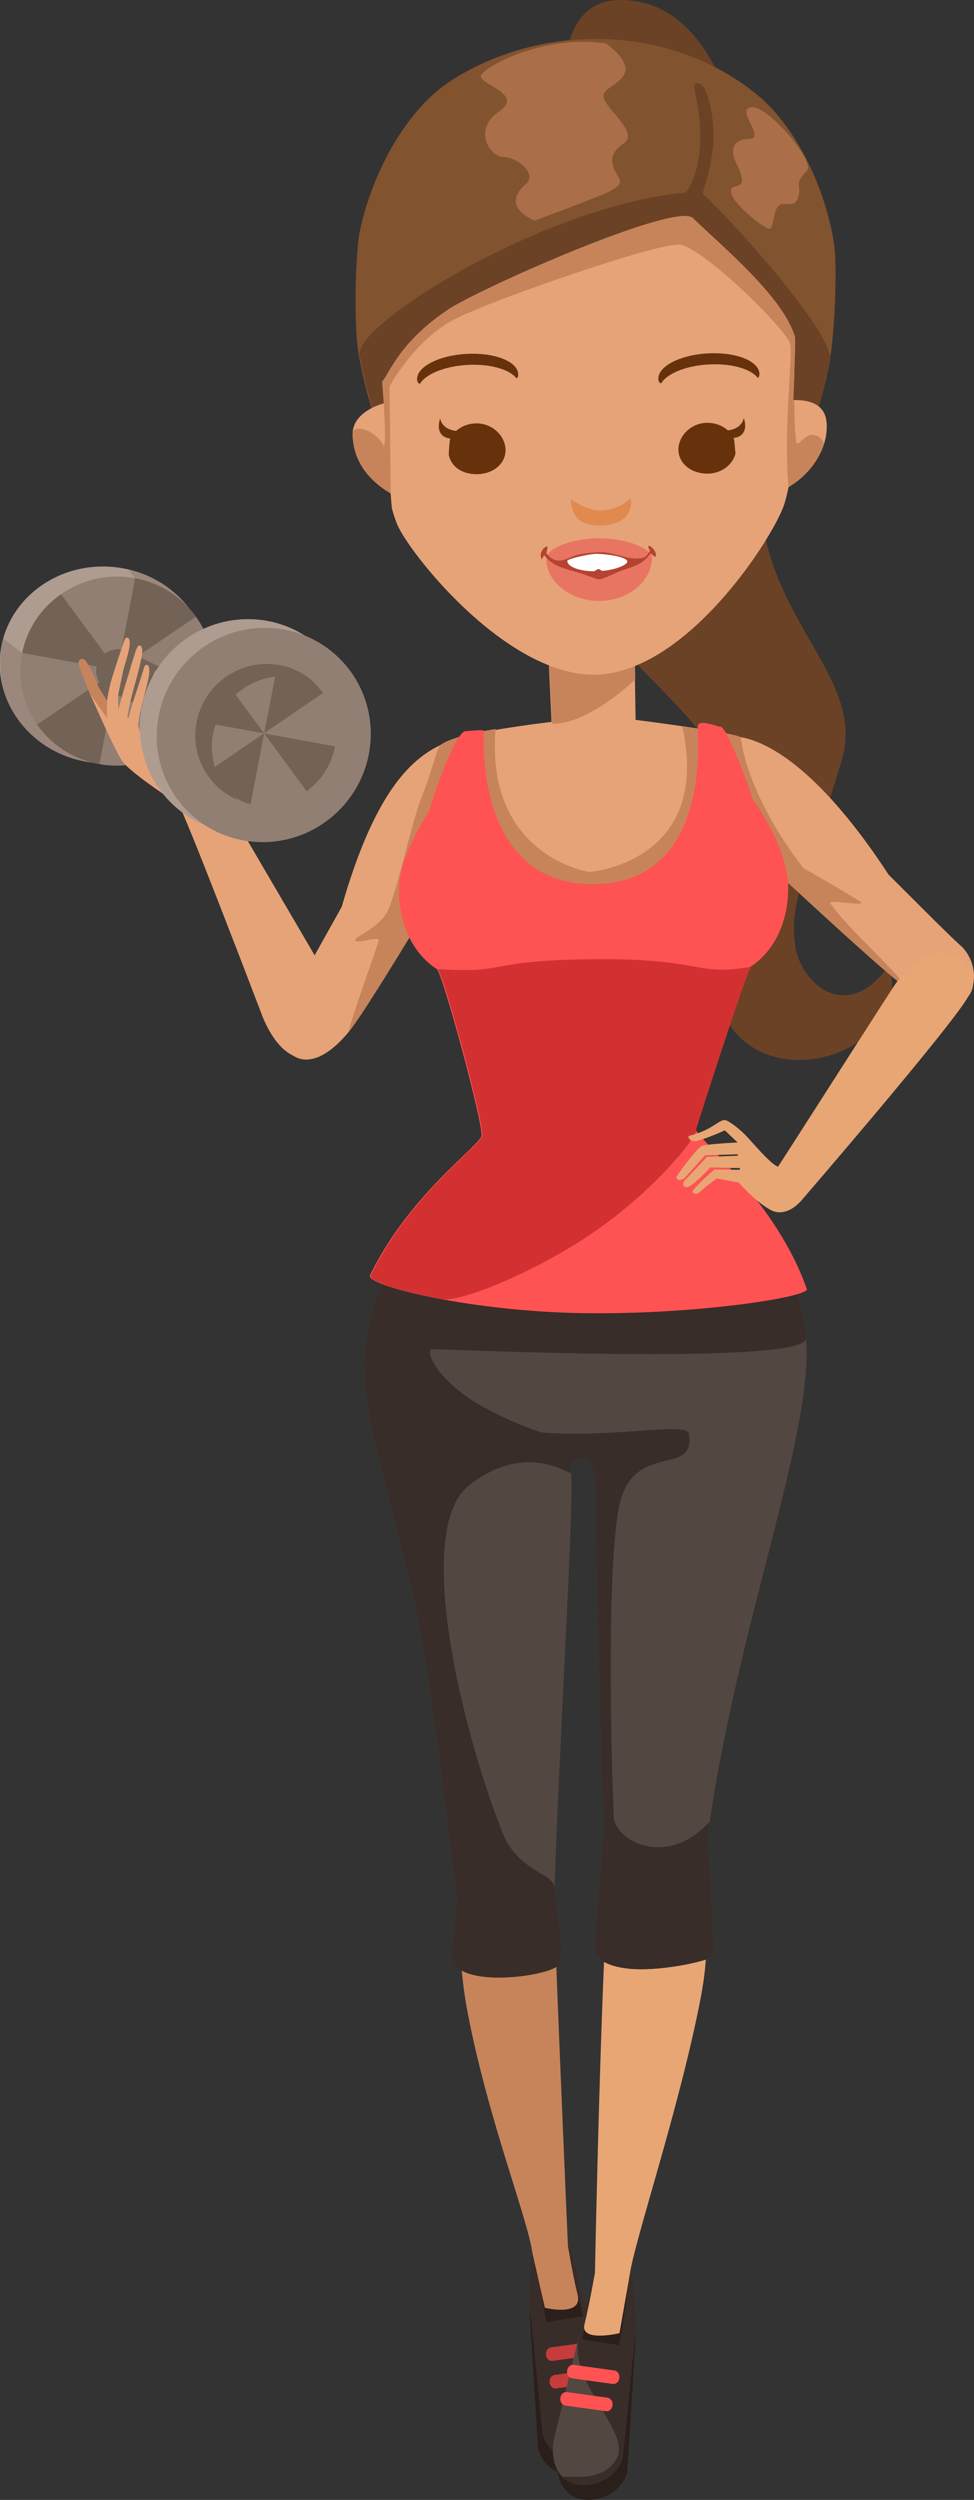 <!-- Generator: Adobe Illustrator 25.0.0, SVG Export Plug-In  -->
<svg version="1.1" xmlns="http://www.w3.org/2000/svg" xmlns:xlink="http://www.w3.org/1999/xlink" x="0px" y="0px"
	 width="207.752px" height="532.91px" viewBox="0 0 207.752 532.91"
	 style="overflow:visible;enable-background:new 0 0 207.752 532.91;" xml:space="preserve">
<rect x="0" y="0" width="207.752" height="532.91" fill="#333333" stroke="none"/>
<style type="text/css">
	.st0{fill:#6B4226;}
	.st1{fill:#82532F;}
	.st2{fill:#AA6F48;}
	.st3{fill:#2B1F1B;}
	.st4{fill:#382D28;}
	.st5{fill:#C63C3C;}
	.st6{fill:#C7845A;}
	.st7{fill:#534741;}
	.st8{fill:#FF5353;}
	.st9{fill:#E8A674;}
	.st10{fill:#E6A378;}
	.st11{fill:#D33131;}
	.st12{fill:#AF9C90;}
	.st13{fill:#9B877C;}
	.st14{fill:#736357;}
	.st15{fill:#917F73;}
	.st16{fill:#756B67;}
	.st17{fill:#928884;}
	.st18{fill:none;}
	.st19{fill:#E87562;}
	.st20{fill:#67310C;}
	.st21{fill:#E08A4F;}
	.st22{fill:#B54331;}
	.st23{fill:#FFFFFF;}
</style>
<defs>
</defs>
<g>
	<g>
		<path class="st0" d="M162.159,101.415c-1.542,29.603,22.944,42.027,17.396,60.601c-7.384,24.722-11.337,29.87-9.941,39.576
			c1.188,8.26,11.183,16.696,19.881,4.329c6.213,17.315-26.094,29.682-35.414,9.894c-4.431-9.409-9.941-30.3-0.621-53.18
			c-8.868-17.927-36.027-28.807-30.444-55.035c0-64.547-12.426-107.906,9.63-107.597C155.642,0.324,165.517,36.955,162.159,101.415z
			"/>
		<g>
			<path class="st1" d="M177.895,51.914c-2.179-13.754-9.279-25.84-16.169-31.529c-19.153-15.813-46.993-15.36-65.854-2.968
				c-8.91,5.852-16.314,18.793-19.083,31.681c-0.923,4.296-1.451,19.916-0.235,26.727c3.655,20.486,16.942,54.534,51.301,52.795
				c34.269-1.735,45.645-33.924,49.067-51.506C178.071,71.207,178.621,56.498,177.895,51.914z"/>
			<path class="st0" d="M149.258,17.816c-3.122-0.869,1.338,4.997-0.223,15.86c-0.563,3.916-2.469,7.347-2.898,7.387
				C116.054,43.856,75.53,69.116,76.702,75.68c3.655,20.486,16.942,54.534,51.301,52.795c34.269-1.735,45.645-33.924,49.067-51.506
				c1.032-5.302-18.566-27.472-27.143-35.689c-0.21-0.201,1.973-5.387,2.23-11.298C152.396,24.48,150.763,18.235,149.258,17.816z"/>
			<path class="st2" d="M129.237,9.257c0,0,5.701,3.874,3.801,6.779c-1.9,2.905-5.701,2.905-3.801,5.811
				c1.9,2.906,6.651,6.779,3.801,8.716c-2.85,1.937-2.85,3.874-1.9,5.811c0.95,1.937,2.483,2.594-1.317,4.531
				c-1.9,0.969-15.785,6.122-15.785,6.122s-7.601-2.906-1.9-7.748c2.632-2.236-1.9-5.811-4.75-5.811c-2.85,0-6.651-5.811-0.95-9.685
				c5.701-3.874-4.75-5.811-3.8-7.748C103.584,14.099,115.936,7.32,129.237,9.257z"/>
			<path class="st2" d="M160.232,22.844c3.484-0.484,13.777,11.622,11.876,13.559c-3.005,3.063-0.95,2.905-1.9,5.811
				c-0.95,2.905-3.959-0.646-4.909,3.228c-0.95,3.874-0.522,4.063-3.373,2.126c-1.138-0.773-5.475-4.301-5.946-6.373
				c-0.709-3.117,4.726,0.857,0.926-6.729c-0.966-1.929-0.95-4.843,2.85-4.843C163.558,29.624,156.748,23.329,160.232,22.844z"/>
		</g>
	</g>
	<g>
		<g>
			<g>
				<g>
					<g>
						<g>
							<path class="st3" d="M121.206,484.323c0.114,0.191,8.397,34.527,8.397,34.527c0.394,3.857-0.664,6.354-2.377,7.749
								c-2.272,1.85-5.695,1.76-8.406,0.33c-1.951-1.03-3.534-2.755-4.052-4.952l-1.762-27.995l0.578-8.432
								C113.2,482.772,121.206,484.323,121.206,484.323z"/>
						</g>
					</g>
					<g>
						<path class="st4" d="M122.171,481.158c1.276,5.222,8.396,34.527,8.396,34.527c0.394,3.857-0.664,6.354-2.377,7.749
							c-2.272,1.85-5.695,1.76-8.406,0.329c-1.952-1.03-3.534-2.755-4.052-4.952l-2.899-28.738l0.482-7.386
							c-0.161-2.99,1.849-4.924,4.001-5.335C119.469,476.941,121.763,478.053,122.171,481.158z"/>
					</g>
					<path class="st3" d="M121.356,480.753c0,0-0.482-2.286-3.055-2.462c-2.573-0.176-3.377,1.759-3.538,4.045
						c-0.161,2.286,1.769,12.662,1.769,12.662l7.879-1.231L121.356,480.753z"/>
				</g>
				<path class="st5" d="M118.635,509.143l8.638-1.192c0.685-0.094,1.174-0.784,1.088-1.533l-0.018-0.156
					c-0.086-0.749-0.717-1.284-1.402-1.189l-8.639,1.192c-0.685,0.094-1.174,0.784-1.088,1.533l0.018,0.156
					C117.32,508.702,117.951,509.237,118.635,509.143z"/>
				<path class="st5" d="M117.88,503.274l8.639-1.193c0.684-0.094,1.174-0.784,1.087-1.533l-0.018-0.156
					c-0.086-0.749-0.717-1.284-1.402-1.189l-8.638,1.193c-0.685,0.095-1.174,0.784-1.088,1.533l0.018,0.156
					C116.564,502.833,117.195,503.368,117.88,503.274z"/>
			</g>
			<path class="st6" d="M97.296,392.706c-0.585-13.382,20.237-14.884,20.478-0.031c0.24,14.854,3.369,86.175,3.369,86.175
				c0.038,0.063,0.84,5.265,2.062,10.289c1.175,4.83-6.989,2.814-6.989,2.814l-2.695-11.876
				c-1.005-7.268-9.291-27.921-13.736-50.842C97.435,417.119,97.787,403.946,97.296,392.706z"/>
		</g>
		<g>
			<g>
				<g>
					<g>
						<g>
							<path class="st3" d="M127.363,489.238c-0.114,0.191-8.397,34.527-8.397,34.527c-0.394,3.857,0.664,6.354,2.377,7.749
								c2.272,1.85,5.695,1.76,8.406,0.329c1.952-1.03,3.534-2.755,4.052-4.952l1.762-27.995l-0.578-8.432
								C135.369,487.687,127.363,489.238,127.363,489.238z"/>
						</g>
					</g>
					<g>
						<path class="st7" d="M126.398,486.072c-1.276,5.222-8.397,34.527-8.397,34.527c-0.394,3.857,0.664,6.354,2.377,7.749
							c2.272,1.85,5.695,1.76,8.406,0.33c1.952-1.03,3.534-2.755,4.052-4.952l2.899-28.738l-0.482-7.386
							c0.161-2.99-1.849-4.924-4.001-5.335C129.099,481.855,126.805,482.968,126.398,486.072z"/>
					</g>
					<g>
						<path class="st4" d="M126.398,486.072c-0.444,1.817-1.595,6.547-2.907,11.945c-2.461,10.119,11.602,20.536,7.903,26.34
							c-3.699,5.804-12.728,2.596-11.015,3.991c2.272,1.85,5.695,1.76,8.406,0.33c1.952-1.03,3.534-2.755,4.052-4.952l2.899-28.738
							l-0.482-7.386c0.161-2.99-1.849-4.924-4.001-5.335C129.099,481.855,126.805,482.968,126.398,486.072z"/>
					</g>
					<path class="st3" d="M127.213,485.667c0,0,0.482-2.286,3.055-2.462c2.573-0.176,3.377,1.759,3.538,4.045
						c0.161,2.286-1.769,12.662-1.769,12.662l-7.879-1.231L127.213,485.667z"/>
				</g>
				<path class="st8" d="M130.689,508.188l-8.639-1.193c-0.685-0.094-1.174-0.784-1.088-1.533l0.018-0.156
					c0.086-0.749,0.717-1.284,1.402-1.189l8.638,1.193c0.685,0.095,1.174,0.784,1.088,1.533l-0.018,0.156
					C132.004,507.747,131.373,508.283,130.689,508.188z"/>
				<path class="st8" d="M129.242,513.992l-8.638-1.193c-0.685-0.094-1.174-0.784-1.088-1.533l0.018-0.156
					c0.086-0.749,0.717-1.284,1.402-1.189l8.639,1.192c0.684,0.095,1.174,0.784,1.087,1.533l-0.018,0.156
					C130.557,513.551,129.926,514.086,129.242,513.992z"/>
			</g>
			<path class="st9" d="M150.614,396.602c0.585-13.382-18.532-18.82-20.415-1.033s-3.299,88.931-3.299,88.931
				c-0.037,0.062-1.039,6.089-2.24,11.026c-0.933,3.836,7.477,1.847,7.477,1.847l2.171-12.398
				c1.008-7.292,10.671-35.768,15.145-59.072C151.794,413.701,150.126,407.77,150.614,396.602z"/>
		</g>
		<g>
			<path class="st7" d="M152.258,416.923c0.341-3.357-1.702-22.968-0.871-28.617c6.357-43.227,22.242-83.049,20.528-103.054
				c-2.041-23.824-23.293-41.751-24.51-44.853c0,0-40.825-1.486-41.532,0c-1.659,3.49-24.298,21.029-27.812,45.554
				c-2.029,14.161,4.962,31.101,10.303,55.365c3.32,15.082,6.296,41.802,9.009,62.25c0.295,2.225-1.375,12.785-0.871,14.308
				c2.012,6.086,21.152,3.319,22.651,0.954c1.753-2.765-0.965-13.223-0.871-16.216c0.927-29.632,4.356-84.896,3.485-88.711
				c-0.871-3.816,5.227-4.769,5.227,1.908c0,4.613,0.539,41.406,1.742,71.541c0.218,5.46-2.219,24.969-1.742,28.616
				c0.304,2.322,4.422,3.8,9.583,3.816C143.339,419.806,151.583,417.814,152.258,416.923z"/>
			<path class="st4" d="M152.258,416.923c0.341-3.357-1.702-22.968-0.871-28.617c-9.264,10.143-20.218,3.98-20.458-0.937
				c-0.501-10.277-1.616-51.989,1.066-65.949c2.815-14.655,16.586-6.202,14.925-15.828c-0.339-1.967-9.562-0.305-21.321,0
				c-3.099,0.081-6.366,0.023-9.618-0.199c-1.612-0.11-11.237-3.964-16.501-7.714c-6.524-4.648-8.632-9.423-7.511-10.103
				c16.572,0.607,80.405,3.041,79.945-2.323c-2.041-23.824-23.293-41.751-24.51-44.853c0,0-40.825-1.486-41.532,0
				c-1.659,3.49-24.298,21.029-27.812,45.554c-2.029,14.161,4.962,31.101,10.303,55.365c3.32,15.082,6.296,41.802,9.009,62.25
				c0.295,2.225-1.375,12.785-0.871,14.308c2.012,6.086,21.152,3.319,22.651,0.954c1.753-2.765-0.965-13.223-0.871-16.216
				c0.107-3.426-7.767-3.415-11.161-12.079c-9.013-23.009-18.809-64.597-7.107-73.863c12.437-9.848,21.97-1.82,21.753-2.769
				c-0.871-3.816,5.227-4.769,5.227,1.908c0,4.613,0.539,41.406,1.742,71.541c0.218,5.46-2.219,24.969-1.742,28.616
				c0.304,2.322,4.422,3.8,9.583,3.816C143.339,419.806,151.583,417.814,152.258,416.923z"/>
		</g>
	</g>
	<g>
		<g>
			<path class="st10" d="M205.194,201.84c-2.032-1.742-8.288-8.03-15.644-15.37c-14.099-21.568-25.099-28.234-31.565-29.336
				c-2.608-1.187-22.446-3.681-22.446-3.681c0.02-0.005,0.033-0.008,0.033-0.008l-0.307-18.342l-18.472,0.576l0.848,18.193
				c0,0,0.013,0.003,0.033,0.008c0,0-20.627,2.375-23.706,4.937c-6.516,3.084-14.183,10.418-21.077,34.477
				c-5.596,10.003-10.484,18.886-12.079,21.321c-3.779,7.138,2.961,18.142,13.518,5.415c2.78-3.352,11.631-17.865,18.716-29.622
				h30.175h6.72h34.514h2.326c-0.195-1.349-0.486-2.781-0.864-4.229c10.266,9.511,23.989,22.126,27.782,24.694
				C207.328,220.102,210.782,207.623,205.194,201.84z"/>
			<path class="st6" d="M157.985,157.134c-1.41-0.641-6.814-1.434-12.438-2.239c6.372,29.064-19.853,30.995-19.833,31
				c0,0-22.261-3.327-20-30.5c-5.542,0.914-10.207,2.142-11.746,3.423c-0.821,0.683-1.73,5.379-4.087,11.244
				c-2.009,4.999-5.402,20.811-7.262,24.257c-1.86,3.446-6.663,5.332-6.833,5.917c-0.398,1.365,5.418-0.987,5,0.333
				c-0.797,2.516-5.795,16.345-6.456,19.462c2.78-3.352,11.631-17.865,18.716-29.622h30.175h6.72h34.514h2.326
				c-0.195-1.349-0.486-2.781-0.864-4.229c10.266,9.511,23.989,22.126,27.782,24.694c-2.896-4.319-13.252-13.313-16.581-18.305
				c-0.668-1.003,7.459,0.759,6.5-0.25c-0.397-0.417-11.564-6.954-12.25-7.25C164.726,176.491,159.159,165.96,157.985,157.134z"/>
			<path class="st6" d="M135.514,144.805l-0.249-9.702l-18.401,0.427l0.896,18.754C125.599,154.451,135.514,144.805,135.514,144.805
				z"/>
		</g>
		<g>
			<path class="st8" d="M172.087,274.782c-6.402-18.324-22.684-31.463-23.779-34.078c0,0,10.813-34.014,11.738-34.61
				c5.249-3.381,8.074-9.769,8.074-16.794c0-5.859-3.454-13.262-7.548-18.835c0.066-0.158-5.548-16.344-7.084-15.555
				c-0.116,0.06-4.735-1.826-4.651,0c0.252,5.49,1.592,33.372-22.174,33.56c-23.766,0.188-23.774-27.591-23.404-32.606
				c0.035-0.476-3.655,0.021-3.721,0c-2.343-0.747-7.725,15.61-7.841,16.698c-3.434,5.842-6.604,11.36-6.604,17.218
				c0,7.025,2.826,13.413,8.075,16.794c1.21,0.78,10.263,34.224,9.509,35.71c-1.401,2.759-15.517,12.722-23.76,29.555
				c-1.05,2.145,20.158,7.375,42.945,8.029C146.418,280.573,172.707,276.557,172.087,274.782z"/>
			<path class="st11" d="M148.486,240.704c0,0,10.813-34.014,11.738-34.61c-12.416,2.072-9.615-1.81-33.381-1.621
				c-23.766,0.188-18.123,3.165-33.495,2.101c1.21,0.78,10.263,34.224,9.508,35.71c-1.4,2.759-15.517,12.722-23.76,29.555
				c-0.582,1.19,5.678,3.327,15.256,5.107c3.842,0.714,20.333-5.895,33.024-14.79C140.109,253.23,149.034,242.013,148.486,240.704z"
				/>
		</g>
		<g>
			<g>
				
					<ellipse transform="matrix(0.105 -0.994 0.994 0.105 -121.017 149.039)" class="st12" cx="22.324" cy="141.778" rx="20.965" ry="22.335"/>
				<path class="st13" d="M44.028,145.719c-2.183,11.376-13.728,18.824-25.788,16.634c-6.148-1.116-11.243-4.522-14.471-9.1
					c-1.156-1.639-2.073-3.429-2.713-5.318c-1.012-2.985-1.401-7.912-0.387-11.775c0.015-0.058,4.053,3.047,4.053,3.047
					c7.061,1.408,19.517,3.906,20.314,3.333c0.595-1.401,2.911-14.368,3.762-19.281c0,0-1.316-1.795-1.285-1.788
					C39.608,124.41,46.042,135.219,44.028,145.719z"/>
				<g>
					<path class="st14" d="M41.81,131.477c-2.969-4.144-7.525-7.204-13.012-8.217l-3.756,19.578L41.81,131.477z"/>
					<path class="st15" d="M25.042,142.838l3.756-19.578c-0.021-0.004-0.04-0.01-0.06-0.014c-5.72-1.038-11.319,0.356-15.716,3.418
						l11.976,16.204L25.042,142.838z"/>
					<path class="st15" d="M25.031,142.894l20.187,3.665c1.001-5.487-0.376-10.85-3.408-15.083l-16.768,11.361L25.031,142.894z"/>
					<polygon class="st16" points="25.031,142.894 25.042,142.838 24.998,142.867 25.016,142.892 					"/>
					<path class="st14" d="M25.028,142.908l12.091,16.36c4.069-2.926,7.069-7.293,8.073-12.528c0.012-0.06,0.014-0.12,0.025-0.18
						l-20.187-3.665L25.028,142.908z"/>
					<polygon class="st16" points="25.028,142.908 25.031,142.894 25.016,142.892 					"/>
					<path class="st14" d="M24.974,142.884l0.024-0.017l-11.976-16.204c-4.156,2.894-7.239,7.275-8.3,12.544L24.974,142.884z"/>
					<path class="st15" d="M4.722,139.207c-0.012,0.06-0.032,0.117-0.043,0.177c-1.048,5.461,0.263,10.816,3.228,15.063
						l17.067-11.563L4.722,139.207z"/>
					<polygon class="st17" points="24.998,142.867 24.974,142.884 25.016,142.892 					"/>
					<path class="st15" d="M21.196,162.886c5.815,1.038,11.502-0.438,15.924-3.619l-12.091-16.36L21.196,162.886z"/>
					<path class="st14" d="M25.016,142.892l-0.042-0.008L7.907,154.447c2.977,4.264,7.622,7.413,13.227,8.431
						c0.021,0.004,0.041,0.004,0.061,0.008l3.833-19.978L25.016,142.892z"/>
				</g>
			</g>
			<path class="st14" d="M50.806,160.533l-27.642-13.281c-2.313-1.112-3.297-3.914-2.185-6.227l0,0
				c1.111-2.313,3.914-3.297,6.227-2.185l27.642,13.281c2.313,1.112,3.297,3.914,2.185,6.227l0,0
				C55.921,160.661,53.119,161.645,50.806,160.533z"/>
			<g>
				<path class="st10" d="M69.336,223.825c6.238-4.657,0.724-15.143,0.724-15.143L43.195,162.77l-2.939-6.954
					c0,0-1.483-1.762-2.663-2.956c-0.365-0.537-1.788-2.085-2.001-2.609c-0.894-2.195-1.086-4.712-0.59-6.949
					c0.28-1.264-1.572-1.508-2.271,0.586c-0.402,1.203-0.708,4.592-0.678,6.031c0.047,2.286,1.462,6.347-0.004,6.343
					c-0.417-0.001-2.073-0.967-2.574-1.334c-0.036-0.026,0.044-1.189,0.308-2.605c0.255-1.366,1.181-4.65,1.71-6.951
					c0.405-1.622,0.583-3.423-0.112-3.643c-0.253-0.08-0.542,0.158-0.638,0.508c0,0-0.765,2.569-1.137,3.634
					c-0.862,2.466-1.782,5.495-2.188,7.153c0,0-0.315,0.206-0.174-0.706c0.236-1.533,1.034-4.72,1.499-6.368
					c0.627-2.223,1.155-4.26,1.421-5.75c0.088-0.469,0.147-0.891,0.168-1.25c0.048-0.667-0.076-1.237-0.453-1.341
					c-0.196-0.054-0.409,0.07-0.542,0.287c-0.174,0.26-0.342,0.718-0.568,1.4c-0.557,1.686-1.342,4.509-1.886,6.201
					c-0.718,2.229-1.61,5.715-1.628,5.822c0,0-0.085-2.992-0.063-3.141c0.154-0.808,1.198-5.705,1.222-5.797
					c0.12-0.456,1.29-3.8,1.268-5.381c-0.003-0.259-0.091-0.977-0.5-1.064c-0.535-0.114-0.696,0.717-0.696,0.717
					c-0.159,0.371-0.332,0.919-0.59,1.69c-0.67,2-1.753,5.249-2.307,7.209c-0.178,0.632-0.719,3.214-0.753,3.9l-1.793-2.884
					c0,0-1.512-3.931-2.725-5.595c-0.761-1.045-1.435-0.125-1.447-0.119c0,0.001-0.001,0.004-0.001,0.005
					c-0.003,0.001-0.006,0.002-0.009,0.003c-0.234,0.604,0.627,2.624,0.767,2.946c0.676,1.966,1.602,4.191,1.602,4.191l2.812,6.224
					c0,0,2.557,5.658,3.89,7.827c1.322,2.152,8.747,7.15,12.053,9.31c0.973,0.635,17.706,44.534,17.706,44.534
					S60.542,230.39,69.336,223.825z"/>
				<g>
					<g>
						<path class="st6" d="M36.385,155.06c0.022-1.136-0.597-4.327-0.793-4.809c-0.894-2.195-1.086-4.712-0.59-6.949
							c0.28-1.264-1.572-1.508-2.271,0.586c-0.402,1.203-0.708,4.592-0.678,6.031c0.047,2.286,1.462,6.347-0.004,6.343
							c-0.417-0.001-2.073-0.967-2.574-1.334c-0.01-0.007,1.768,5.334,1.975,5.671c0.909,1.48,3.242,2.724,5.239,3.434
							c1.05,0.373,0.901-0.37,0.416-0.981C35.483,161.008,36.325,158.195,36.385,155.06z"/>
					</g>
					<path class="st6" d="M21.042,146.569c0,0-1.512-3.931-2.725-5.595c-0.762-1.045-1.435-0.125-1.447-0.119
						c0,0.001-0.001,0.004-0.001,0.005c-0.003,0.001-0.006,0.002-0.009,0.003c-0.234,0.604,0.627,2.624,0.767,2.946
						c0.676,1.966,1.602,4.191,1.602,4.191s2.272,3.158,3.648,5.118c-0.115-0.758-0.042-3.666-0.042-3.666L21.042,146.569z"/>
				</g>
			</g>
			<g>
				
					<ellipse transform="matrix(0.684 -0.729 0.729 0.684 -96.281 87.344)" class="st12" cx="52.71" cy="154.84" rx="22.968" ry="22.718"/>
				
					<ellipse transform="matrix(0.684 -0.729 0.729 0.684 -96.493 90.554)" class="st15" cx="56.314" cy="156.695" rx="22.968" ry="22.718"/>
				<path class="st14" d="M46.102,156.642c1.574-8.205,9.484-13.652,17.666-12.167c1.127,0.205,2.193,0.54,3.201,0.97
					c-1.998-1.83-4.509-3.147-7.38-3.668c-8.183-1.486-16.092,3.962-17.667,12.167c-1.357,7.076,2.446,13.881,8.764,16.576
					C46.991,167.135,45.08,161.968,46.102,156.642z"/>
				<g>
					<path class="st14" d="M58.666,144.215l-2.32,12.091l12.569-8.57c-0.673-0.945-1.466-1.803-2.344-2.578
						c-0.919-0.356-1.874-0.653-2.884-0.836C61.983,144.012,60.294,143.996,58.666,144.215z"/>
					<path class="st15" d="M56.346,156.306l2.32-12.091c-3.176,0.427-6.1,1.798-8.415,3.858l6.063,8.255L56.346,156.306z"/>
					<path class="st15" d="M56.338,156.348l15.117,2.745c0.754-4.133-0.272-8.172-2.54-11.357l-12.569,8.57L56.338,156.348z"/>
					<polygon class="st16" points="56.314,156.328 56.327,156.346 56.338,156.348 56.346,156.306 					"/>
					<path class="st14" d="M71.455,159.093l-15.117-2.745l-0.002,0.01l9.042,12.312c3.05-2.207,5.301-5.499,6.057-9.442
						C71.445,159.183,71.447,159.138,71.455,159.093z"/>
					<polygon class="st16" points="56.336,156.358 56.338,156.348 56.327,156.346 					"/>
					<path class="st14" d="M50.251,148.073c-1.917,1.707-3.406,3.883-4.261,6.397l10.305,1.871l0.018-0.012L50.251,148.073z"/>
					<path class="st15" d="M45.447,156.458c-0.465,2.421-0.279,4.803,0.389,7.014l10.459-7.132l-10.305-1.871
						C45.771,155.114,45.578,155.772,45.447,156.458z"/>
					<polygon class="st17" points="56.296,156.34 56.327,156.346 56.314,156.328 					"/>
					<path class="st15" d="M53.449,171.408c4.355,0.777,8.615-0.339,11.93-2.738l-9.042-12.312L53.449,171.408z"/>
					<path class="st14" d="M56.327,156.346l-0.032-0.006l-10.459,7.132c0.809,2.676,3.37,7.168,7.567,7.93
						c0.015,0.003,0.031,0.003,0.046,0.006l2.887-15.05L56.327,156.346z"/>
				</g>
			</g>
		</g>
		<g>
			<path class="st9" d="M146.788,247.411c1.163-1.455,2.44-3.061,3.192-3.23c1.548-0.348,7.352-0.646,7.352-0.646l-2.732-2.572
				c0,0-3.883,1.782-6.12,2.274c-1.136,0.25-1.886-0.696-1.548-1.093c0,0,2.199-0.493,4.208-1.59
				c1.755-0.959,2.728-1.861,3.483-1.789c0.659,0.064,3.047,1.699,4.948,3.809c2.383,2.645,5.07,5.694,6.38,6.13
				c2.648-4.039,24.118-37.674,25.009-38.912c9.796-13.606,19.954-2.878,15.586,2.603c-3.494,6.324-35.43,43.307-35.43,43.307
				c-2.225,2.64-4.778,3.314-6.749,2.226c-3.397-1.876-6.794-5.847-6.794-5.847l-4.697-0.873c0,0-1.187,0.857-2.365,1.817
				c-0.827,0.674-1.6,1.593-2.167,1.465c-0.395-0.089-0.574-0.326-0.649-0.592c1.492-1.88,4.702-4.6,4.702-4.6l5.42,0.066v-0.364
				l-6.291-0.149c0,0-2.99,3.228-4.45,4.025c-1.253,0.684-1.983-0.546-0.677-1.591c0.117-0.092,4.401-4.669,4.401-4.669l6.567-0.248
				v-0.308l-7.002,0.208l-4.402,4.919c-1.354,0.845-1.983-0.05-1.505-0.604C144.617,250.403,145.558,248.949,146.788,247.411z"/>
		</g>
	</g>
	<g>
		<g>
			<path class="st10" d="M169.207,85.251c0.248-5.834,0.47-12.991,0.341-13.434c-2.476-8.541-15.697-19.44-21.757-25.314
				c-3.649-3.541-45.542,15.085-52.014,19.37c-10.652,7.052-12.715,13.819-14.278,15.496c0.096,0.738,0.242,2.421,0.413,4.605
				c-0.459,0.127-0.912,0.265-1.348,0.433c-0.776,0.298-1.501,0.667-2.159,1.086c-1.891,1.206-3.18,2.885-3.184,4.945
				c-0.007,1.878,0.36,3.551,0.969,5.041c0.918,2.24,2.398,4.063,4.07,5.516c0.981,0.852,2.024,1.575,3.059,2.185
				c0.143,1.86,0.249,3.095,0.294,3.264c0.346,1.277,0.712,2.41,1.098,3.327c1.992,4.742,14.57,21.144,28.84,28.468
				c0.686,0.352,1.377,0.676,2.07,0.984c4.042,1.797,8.18,2.81,12.224,2.566c3.457-0.211,6.869-1.31,10.16-2.991
				c0.388-0.198,0.775-0.4,1.158-0.613c12.618-7.02,23.217-22.425,26.935-29.925c0.531-1.071,0.922-1.981,1.158-2.683
				c0.347-1.025,0.653-2.289,0.928-3.718c0.021-0.111,5.326-2.751,7.482-8.923c0.53-1.518,0.866-3.545,0.576-5.403
				C175.496,84.767,169.763,85.393,169.207,85.251z"/>
			<path class="st6" d="M169.881,94.395c-0.746-4.766-0.117-9.001-0.674-9.144c0.248-5.834,0.47-12.991,0.341-13.434
				c-2.476-8.541-15.697-19.439-21.757-25.314c-3.649-3.541-45.542,15.085-52.014,19.37c-10.652,7.052-12.715,13.819-14.278,15.496
				c0.096,0.738,1.039,13.273,0.382,13.693c-2-3.667-6.656-4.683-6.66-2.623c-0.007,1.878,0.36,3.551,0.969,5.041
				c0.918,2.24,2.398,4.063,4.07,5.516c0.981,0.852,2.024,1.575,3.059,2.184c0.045,0.589-0.224-22.831-0.224-22.831
				s5.463-10.211,14.381-14.557c8.918-4.345,42.586-15.969,47.38-15.643c4.794,0.326,22.296,17.49,23.634,20.966
				c0.785,2.041-1.452,17.408-0.303,30.741c0.054-0.127,5.329-2.767,7.478-8.921c0.299-0.855-1.12-2.498-2.785-2.208
				C171.59,92.953,170.008,95.206,169.881,94.395z"/>
		</g>
		<g>
			<g>
				<g>
					<g>
						<path class="st18" d="M140.273,115.758c0.011,0.261,0.009,0.614-0.01,1.04C140.282,116.376,140.284,116.022,140.273,115.758z"
							/>
						<path class="st19" d="M127.831,114.744c-6.215-0.017-11.124,2.362-11.258,4.013c-0.404,4.974,4.948,9.336,11.162,9.35
							c6.21,0.017,11.337-4.146,11.337-9.292C139.072,117.16,134.042,114.761,127.831,114.744z"/>
						<path class="st20" d="M141.014,81.74c1.235-2.093,5.29-3.791,10.175-4.055c4.837-0.261,8.997,0.963,10.45,2.881
							c0.239-0.173,0.367-0.459,0.347-0.922c-0.121-2.703-5.048-4.632-11.002-4.311c-5.954,0.322-10.682,2.774-10.561,5.475
							C140.443,81.328,140.654,81.614,141.014,81.74z"/>
						<path class="st20" d="M89.557,81.843c1.235-2.093,5.29-3.791,10.175-4.055c4.837-0.261,8.997,0.963,10.45,2.881
							c0.239-0.173,0.367-0.459,0.347-0.921c-0.121-2.703-5.048-4.632-11.002-4.311c-5.954,0.322-10.682,2.774-10.561,5.475
							C88.987,81.431,89.197,81.717,89.557,81.843z"/>
						<g>
							<g>
								<path class="st21" d="M127.841,108.796c-2.75,0.056-6.136-2.403-6.135-2.39c0.358,4.285,2.411,5.603,6.269,5.603
									c3.858,0,6.806-1.648,6.627-5.274C134.513,104.939,133.886,108.672,127.841,108.796z"/>
							</g>
						</g>
						<path class="st22" d="M134.531,118.967c-1.598-0.241-3.77-1.008-5.537-1.229c-1.287-0.161-5.228,0.243-6.544,0.768
							c-2.186,0.872-3.848,1.922-5.839-0.475c-0.154-0.185,0.294-1.442,0.146-1.52c-0.417-0.219-2.005,1.245-1.216,2.688
							c0.084,0.154,0.436-1.024,0.643-0.734c0.503,0.707,1.565,1.619,2.827,2.191c1.773,0.804,3.959,1.213,5.705,1.843
							c1.748,0.631,2.703,1.023,3.188,0.999c0.442-0.022,2.003-0.707,3.859-1.536c1.098-0.49,2.843-0.952,3.943-1.459
							c1.526-0.704,2.318-1.488,2.966-2.473c0.125-0.19,0.993,0.789,1.114,0.67c0.587-0.576-0.787-2.501-1.51-2.304
							c-0.194,0.053,0.451,1.078,0.277,1.211C138.132,117.927,138.097,119.504,134.531,118.967z"/>
						<path class="st23" d="M133.566,119.312c-1.252-0.941-5.712-1.311-6.584-1.248c-1.625,0.117-5.884,1.042-5.958,1.478
							c-0.157,0.934,1.801,2.191,5.641,2.236c0.264,0.003,0.663-0.46,0.944-0.469c0.379-0.012,0.632,0.422,1.004,0.384
							C131.831,121.358,134.619,120.104,133.566,119.312z"/>
					</g>
				</g>
				<g>
					<g>
						<path class="st20" d="M101.668,90.253c-1.714,0-3.262,0.62-4.376,1.619c-1.357-0.178-2.987-0.784-3.417-2.65
							c-0.911,2.886,0.535,4.133,2.182,4.252c-0.216,0.43-0.361,3.447-0.339,3.538c0.643,2.717,3.083,4.075,5.949,4.075
							c3.391,0,6.163-2.137,6.163-5.129S105.059,90.253,101.668,90.253z"/>
					</g>
				</g>
				<g>
					<g>
						<path class="st20" d="M150.869,90.129c1.714,0,3.262,0.62,4.376,1.619c1.357-0.178,2.986-0.784,3.417-2.65
							c0.911,2.886-0.535,4.133-2.182,4.252c0.216,0.429,0.305,3.012,0.409,3.265c-0.563,2.48-3.043,4.349-6.02,4.349
							c-3.391,0-6.163-2.137-6.163-5.129C144.706,92.843,147.477,90.129,150.869,90.129z"/>
					</g>
				</g>
			</g>
		</g>
	</g>
</g>
</svg>